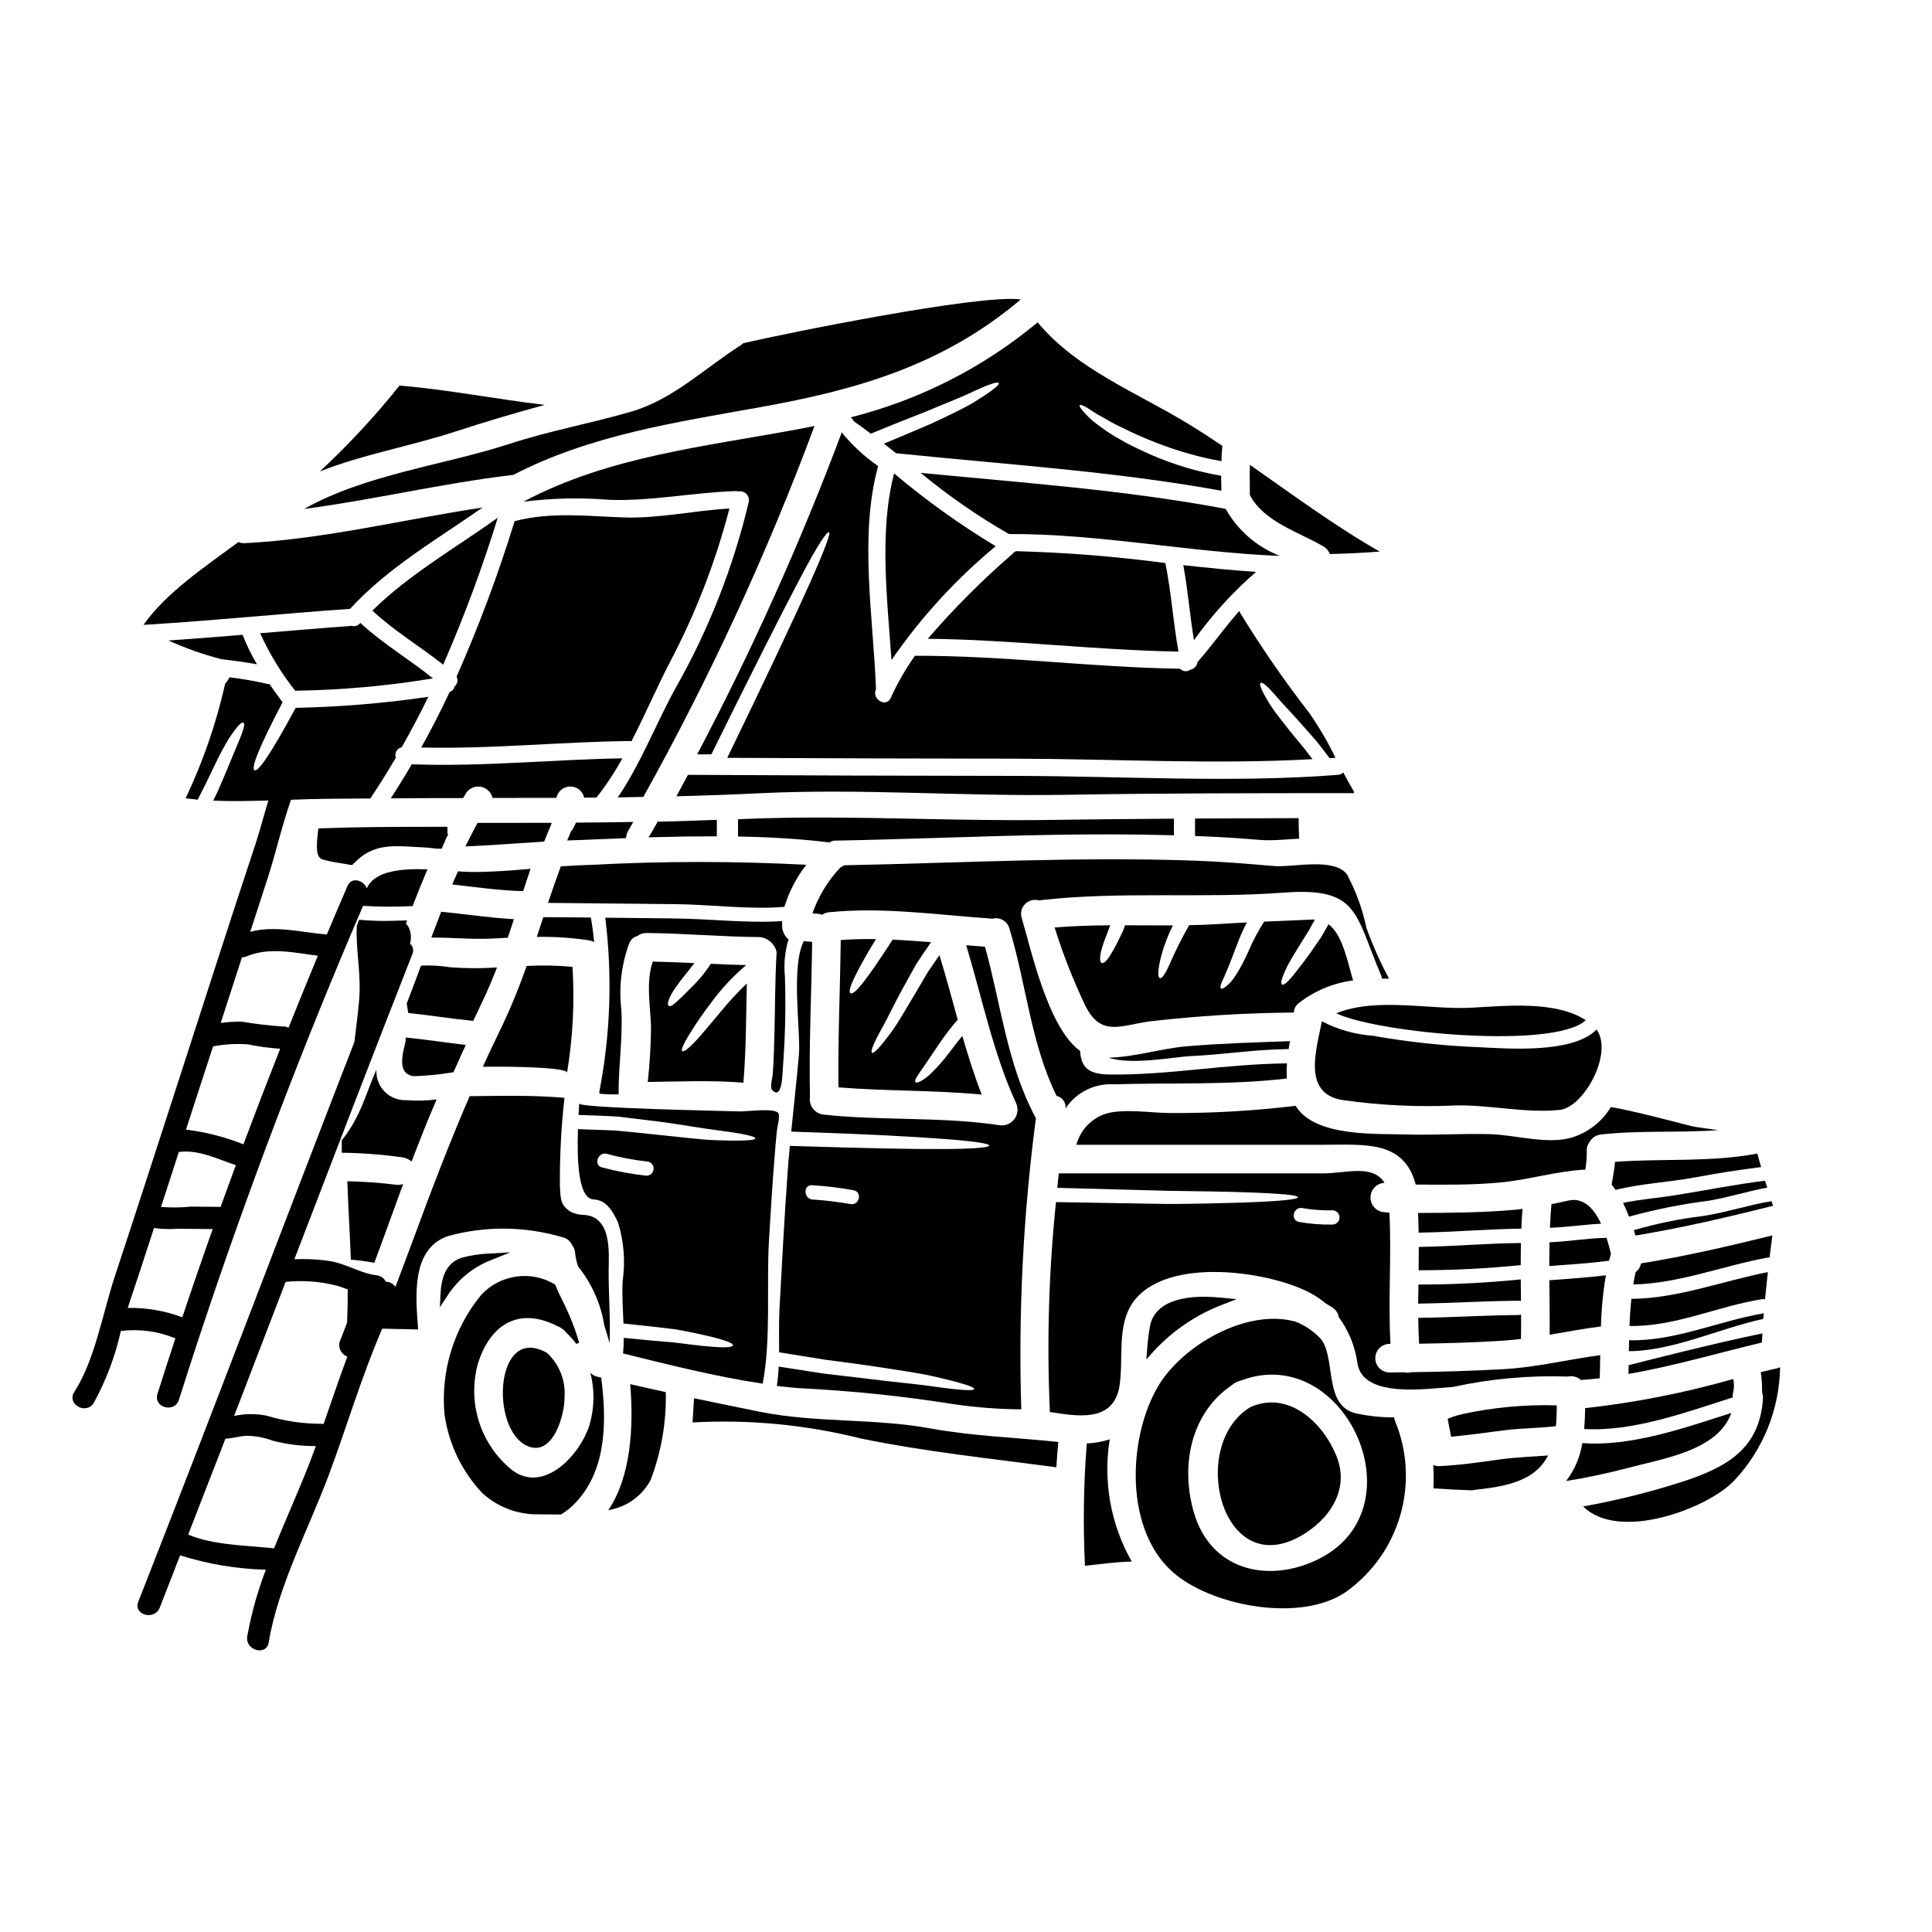 <?xml version="1.0" encoding="UTF-8"?>
<!-- Uploaded to: ICON Repo, www.svgrepo.com, Generator: ICON Repo Mixer Tools -->
<svg fill="#000000" width="800px" height="800px" version="1.1" viewBox="144 144 512 512" xmlns="http://www.w3.org/2000/svg">
 <g>
  <path d="m351.28 389.54c-0.023-0.477-0.023-0.957 0-1.438-9.488 0.605-19.152-0.605-28.613-0.703-6.082-0.051-12.203-0.125-18.27-0.203 1.922 15.363 1.391 30.934-1.574 46.129 0.043 0.164 0.051 0.336 0.023 0.504 1.695 0.184 3.406 0.246 5.113 0.176 0-0.102-0.023-0.199-0.023-0.305-0.023-7.441 1.137-14.586 0.73-22.105l0.004 0.004c-0.707-5.965 0.012-12.008 2.094-17.641 0.375-0.961 1.195-1.676 2.195-1.918 0.668-0.535 1.508-0.812 2.363-0.785 10.043 0.078 20.039 1.012 30.078 1.086 2.172 0.246 3.949 1.852 4.414 3.988-0.43 7.191-0.395 14.383-0.578 21.578-0.078 3.606-0.203 7.191-0.457 10.801-0.051 0.703-0.754 3.481-0.223 4.062 2.363 2.699 2.699-2.648 2.773-3.609 0.223-3.106 0.43-6.234 0.578-9.336 0.262-5.703 0.297-11.406 0.102-17.109l0.004-0.004c-0.336-3.285-0.008-6.609 0.961-9.766-1.031-0.836-1.648-2.078-1.695-3.406z"/>
  <path d="m486.64 360.82c-8.188 0.027-16.531 0.051-24.965 0.098h-0.977v4.621l0.945 0.039c5.57 0.23 11.02 0.57 16.227 1.008 0.707 0.059 1.465 0.086 2.254 0.086 1.832 0 3.863-0.137 5.977-0.281l2.195-0.145-0.047-0.965c-0.047-1.047-0.098-2.344-0.098-3.488v-0.988z"/>
  <path d="m300.73 373.19c-2.699 0.074-5.398 0.227-8.102 0.395-1.188 3.227-2.32 6.457-3.406 9.691 11.156 0.074 22.281 0.25 33.457 0.328 9.566 0.074 19.605 1.488 29.195 0.73v-0.004c1.238-4.043 3.203-7.824 5.809-11.152-18.973-0.996-37.98-0.992-56.953 0.012z"/>
  <path d="m341.01 430.92c0.73-8.73 0.703-17.516 0.906-26.297v0.004c-2.371 2.269-4.606 4.68-6.691 7.219-2.363 2.801-4.188 5.023-5.652 6.691-2.93 3.328-4.363 4.328-4.769 4.039-0.406-0.293 0.25-1.922 2.625-5.652 1.18-1.871 2.801-4.266 5.074-7.269v-0.004c2.688-3.641 5.785-6.957 9.234-9.891-3.129-0.074-6.231-0.199-9.359-0.355-1.203 1.883-2.59 3.644-4.141 5.254-1.574 1.637-2.852 2.824-3.781 3.758-1.895 1.82-2.727 2.449-3.231 2.168-0.395-0.25-0.328-1.461 1.133-3.859h-0.004c1.004-1.52 2.082-2.984 3.234-4.391 0.754-0.934 1.574-1.969 2.422-3.106-3.684-0.172-7.34-0.328-11.02-0.395-1.82 5.301-0.68 11.637-0.457 17.059h-0.004c-0.031 4.961-0.316 9.91-0.859 14.84 8.461-0.113 16.91-0.492 25.34 0.188z"/>
  <path d="m502.51 354.26 0.395-0.305c-1.035-1.715-1.992-3.484-2.926-5.25-0.375 0.371-0.867 0.594-1.391 0.637-28.086 2.191-57.027 0.328-85.219 0.277-29.016-0.023-58.035-0.117-87.059-0.277-1.012 1.891-2.019 3.781-3.055 5.676 7.293-0.176 14.562-0.43 21.852-0.789 27.281-1.34 54.457 0.887 81.785 0.395 25.234-0.43 49.941-0.43 75.18-0.43h0.004c0.148 0.008 0.293 0.031 0.434 0.066z"/>
  <path d="m367.2 258.77c-0.023-0.027-0.047-0.281-0.074-0.305v0.004c-10.977 29.262-23.793 57.801-38.371 85.441h3.758c11.207-22.711 18.75-37.625 23.617-46.84 4.894-9.312 7.086-12.266 7.57-12.035 0.484 0.227-0.859 4.012-5.148 13.648-4.16 9.289-11.074 24.008-21.824 46.152 25.535 0.125 51.082 0.203 76.633 0.227 25.941 0.051 52.492 1.574 78.457 0.125-0.707-0.934-1.391-1.82-2.047-2.676-1.414-1.738-2.723-3.301-3.887-4.723-2.293-2.93-4.137-5.176-5.324-7.086-2.363-3.832-2.926-5.453-2.473-5.727 0.453-0.277 1.82 0.809 4.594 4.086 1.414 1.641 3.434 3.684 5.852 6.434 1.234 1.391 2.602 2.93 4.113 4.644 1.18 1.438 2.398 3.078 3.711 4.769l1.574-0.078v0.008c-2.016-4.156-4.352-8.145-6.988-11.934-6.566-8.465-12.656-17.285-18.246-26.422-0.094-0.191-0.18-0.383-0.254-0.582-3.856 4.328-7.242 9.188-11.098 13.574l-0.004 0.004c-0.121 1-0.879 1.809-1.867 1.996-0.848 0.641-2.043 0.527-2.758-0.258-23.418-0.352-46.684-3.481-70.102-3.43-0.051 0-0.078-0.027-0.125-0.027-2.5 3.519-4.656 7.273-6.434 11.207-1.18 2.672-5.117 0.328-3.914-2.32 0-0.027 0-0.027 0.023-0.051 0.023-0.023-0.023-0.051-0.023-0.102-0.68-18.621-4.519-40.539 0.578-58.973l0.004-0.004c-3.562-2.461-6.769-5.406-9.523-8.75z"/>
  <path d="m476.87 295.56c-6.461-0.43-12.895-1.082-19.285-1.789 1.211 6.586 1.738 13.273 2.824 19.883h0.004c4.746-6.66 10.273-12.734 16.457-18.094z"/>
  <path d="m349.34 449.77c0.152-2.019 0.332-4.012 0.531-6.031 0.074-0.887 0.934-4.016 0.395-4.769-1.086-1.414-8.328-0.395-10.121-0.43-3.633-0.125-42.648-0.859-42.648-2.094-0.074 0.934-0.125 1.945-0.176 3.027 3.812 0.125 7.344 0.227 10.602 0.457 3.965 0.477 7.523 0.906 10.75 1.312 6.359 0.859 11.309 1.766 15.09 2.246 7.523 0.957 10.398 1.688 10.398 2.191s-2.953 0.758-10.676 0.48c-3.891-0.148-8.859-0.789-15.27-1.438-3.18-0.332-6.711-0.707-10.629-1.086-3.203-0.176-6.691-0.25-10.422-0.395-0.281 8.5 0.102 18.445 4.137 18.621 3.512 0.152 5.25 3.41 6.516 6.207 1.539 5.023 1.941 10.324 1.18 15.52-0.176 3.734 0.074 7.445 0.227 11.156 5.449 0.555 10.016 1.086 13.754 1.539 3.887 0.68 6.887 1.363 9.184 1.895 4.543 1.109 6.207 1.867 6.082 2.363s-1.941 0.703-6.562 0.277c-2.293-0.176-5.297-0.605-9.133-1.059-3.637-0.281-8.027-0.68-13.25-1.211 0 1.391-0.051 2.754-0.176 4.141 12.109 2.977 24.605 6.156 37 7.996 2.269-12.012 0.957-25.867 1.664-37.926 0.441-7.648 0.922-15.301 1.555-22.992zm-34.016 5.805c-3.938-0.422-7.836-1.148-11.66-2.172-2.398-0.43-1.363-4.086 1.012-3.656 3.492 0.953 7.051 1.637 10.648 2.043 1.043 0 1.891 0.848 1.891 1.895 0 1.043-0.848 1.891-1.891 1.891z"/>
  <path d="m380.25 318.92c7.777-11.277 17.07-21.43 27.621-30.168-9.473-5.707-18.477-12.156-26.926-19.285-4 15.277-1.809 33.34-0.695 49.453z"/>
  <path d="m456.31 316.68c-1.414-7.797-1.895-15.691-3.481-23.465-13.133-1.75-26.352-2.801-39.598-3.148-0.172 0.145-0.367 0.254-0.578 0.324-0.039 0.082-0.09 0.16-0.148 0.23-8.094 6.988-15.656 14.562-22.637 22.66 22.207 0.223 44.262 3.023 66.441 3.398z"/>
  <path d="m282.75 276.94c-0.023 0.023-0.023 0.023-0.051 0.023 7.547-0.965 15.176-1.133 22.762-0.504 11.305 0.395 22.258-1.969 33.539-2.32 0.211 0.008 0.422 0.043 0.629 0.102 0.777-0.164 1.582 0.074 2.148 0.633 0.562 0.559 0.809 1.363 0.652 2.144-4.078 17.203-10.57 33.746-19.285 49.133-5.223 9.41-9.285 20.16-15.418 29.168 2.242-0.023 4.492-0.102 6.762-0.125 17.594-31.574 32.758-64.441 45.367-98.312-1.438 0.305-2.902 0.578-4.363 0.859-24.719 4.613-50.234 7.215-72.742 19.199z"/>
  <path d="m363.79 367.26 0.285-0.16h-0.004c0.391-0.219 0.828-0.332 1.277-0.324 9.238-0.172 18.641-0.469 27.738-0.746 20-0.621 40.676-1.266 60.969-0.691l1.047 0.023v-4.398h-0.992c-10.703 0.074-21.457 0.176-32.055 0.328-11.637 0.168-23.348-0.062-34.68-0.289-15.293-0.305-31.094-0.617-46.84 0.062l-0.945 0.043v4.578l0.969 0.02c8.324 0.164 15.832 0.656 22.938 1.508z"/>
  <path d="m310.91 340.38c0.145 0.012 0.289 0.035 0.43 0.074 3.543-6.914 6.664-14.105 9.918-20.441v0.004c6.938-13.078 12.32-26.922 16.047-41.25-9.312 0.504-18.57 2.672-27.91 2.363-9.738-0.332-19.48-1.543-29.016 0.984v-0.004c-4.316 14.027-9.453 27.789-15.383 41.211 0.48 0.871 0.258 1.961-0.527 2.574-0.137 0.699-0.641 1.266-1.312 1.488-2.32 4.996-4.844 9.891-7.519 14.707 18.457 0.457 36.828-1.508 55.273-1.711z"/>
  <path d="m333.97 365.64v-4.375l-1.02 0.035c-4.691 0.176-9.398 0.355-14.086 0.43h-0.57l-0.277 0.5c-0.395 0.719-0.789 1.438-1.215 2.133l-0.938 1.547 1.805-0.051c5.07-0.148 10.234-0.227 15.316-0.227z"/>
  <path d="m275.91 281.21c-11.23 8.027-23.367 14.914-33.234 24.605 5.777 5.398 12.594 9.445 18.773 14.336v-0.004c5.543-12.699 10.371-25.699 14.461-38.938z"/>
  <path d="m247.55 355.57c6.383-0.051 12.785-0.078 19.203-0.074 0.25-0.43 0.477-0.887 0.727-1.285v-0.004c0.852-1.305 2.402-1.977 3.938-1.703 1.535 0.277 2.758 1.441 3.106 2.961 5.629 0 11.27-0.008 16.926-0.023h-0.004c0.359-1.738 1.887-2.992 3.664-3.008 1.777-0.012 3.324 1.223 3.707 2.957 1.086-0.023 2.172-0.023 3.254-0.023 2.562-3.273 4.859-6.754 6.863-10.398-18.621 0.305-37.172 2.269-55.816 1.574-1.785 3.07-3.629 6.051-5.566 9.027z"/>
  <path d="m310.03 365.36c0.059-0.352 0.172-0.691 0.344-1l1.457-2.543-1.73 0.031c-4.285 0.074-8.547 0.125-12.832 0.148h-0.629l-0.262 0.574c-0.207 0.457-0.438 0.898-0.695 1.328-0.109 0.137-0.223 0.27-0.344 0.395l-1.023 2.445 15.566-0.625z"/>
  <path d="m288.21 367.04 0.227-0.586c0.215-0.562 0.453-1.113 0.684-1.664 0.191-0.461 0.395-0.922 0.574-1.383l0.539-1.352-19.68 0.023-0.281 0.516c-0.762 1.398-1.477 2.793-2.188 4.219l-0.746 1.5 1.672-0.078c3.606-0.16 7.199-0.395 10.801-0.656 2.582-0.176 5.164-0.355 7.758-0.504z"/>
  <path d="m258.3 392.46c5.652-0.023 11.305 0.582 17.008 0.227 1.086-0.051 2.172-0.102 3.254-0.176 0.555-1.641 1.113-3.277 1.641-4.922-6.461-0.355-12.871-1.34-19.285-1.969-0.883 2.273-1.742 4.535-2.617 6.84z"/>
  <path d="m284.61 374.25c-5.25 0.457-10.473 0.859-15.695 0.836-0.984 0-2.195-0.074-3.543-0.176-0.504 1.16-1.035 2.32-1.516 3.484 6.258 0.703 12.492 1.613 18.801 1.766 0.621-1.973 1.273-3.941 1.953-5.91z"/>
  <path d="m571.1 457.93c0.352 0.453 0.703 0.91 1.035 1.414 6.91-1.742 14.102-2.019 21.121-3.332 5.801-1.082 11.605-1.992 17.461-2.723-0.355-1.18-0.68-2.398-1.008-3.582-12.441 2.363-25.109 1.258-37.703 2.195-0.176 2.023-0.582 4.031-0.906 6.027z"/>
  <path d="m563.83 522.7c12.848 0.789 27.332-4.543 39.391-8.375-0.07-0.508-0.027-1.027 0.125-1.516 0.234-1.109 0.227-2.254-0.023-3.359-12.84 3.672-25.969 6.254-39.242 7.723-0.023 1.82-0.098 3.688-0.25 5.527z"/>
  <path d="m611.43 492.04c-12.035 2.019-23.418 7.418-35.707 7.141-0.023 0.961-0.051 1.945-0.051 2.902 11.91-0.125 23.77-5.981 35.605-8.555 0.051-0.48 0.09-0.984 0.152-1.488z"/>
  <path d="m611.07 497.36c-12.516 2.551-32.551 7.672-35.457 8.43-0.023 0.789-0.023 1.574-0.051 2.32 11.914-2.07 23.574-5.512 35.355-8.328z"/>
  <path d="m574.13 462.79c0.586 1.184 1.109 2.398 1.574 3.633 6.871-1.898 13.871-3.297 20.941-4.188 5.324-0.883 10.422-2.523 15.695-3.508-0.199-0.605-0.395-1.211-0.582-1.82-7.871 0.961-15.617 2.523-23.465 3.785-4.727 0.789-9.473 1.098-14.164 2.098z"/>
  <path d="m612.96 477.25c0.227-1.969 0.48-3.914 0.73-5.856-11.559 2.856-22.961 5.512-34.797 7.418-0.168 0.93-0.684 1.762-1.441 2.324-0.25 1.059-0.43 2.168-0.605 3.254 11.938-0.199 24.008-5.023 35.734-7.141 0.125-0.012 0.254-0.012 0.379 0z"/>
  <path d="m418.25 439.83c-7.418-14.055-9.008-29.852-13.223-44.941-1.664-0.125-3.305-0.25-4.973-0.395 4.164 13.777 7.215 28.82 13.168 41.723h0.004c0 0.035 0.008 0.07 0.027 0.102 0.648 1.379 0.492 3.004-0.414 4.231-0.902 1.227-2.406 1.859-3.914 1.648-15.246-2.32-31.32-1.137-46.734-2.824h-0.004c-1.105-0.137-2.106-0.715-2.777-1.609-0.668-0.891-0.941-2.016-0.762-3.113-0.281-13.676 0.395-27.379 0.582-41.055-0.758-0.078-1.492-0.125-2.223-0.176-3.481 6.785-0.754 24.273-1.285 30.102-0.605 6.812-1.363 13.578-2.043 20.363 20.793 0.68 32.426 1.34 40.398 1.945 8.379 0.629 12.086 1.234 12.086 1.738 0 0.504-3.707 0.91-12.164 0.934-8.125 0.051-19.68-0.172-40.68-0.832-0.223 2.363-0.43 4.723-0.605 7.086-0.832 12.039-1.512 24.078-2.144 36.113-0.199 3.832-0.074 7.695-0.098 11.504 4.328 0.707 8.375 1.34 12.086 1.945 4.328 0.578 8.199 1.109 11.711 1.574 7.039 1.086 12.512 1.844 16.676 2.754 8.266 1.895 11.332 2.93 11.23 3.457-0.102 0.527-3.383 0.395-11.684-0.789-4.141-0.578-9.641-1.059-16.652-1.941-3.543-0.43-7.445-0.887-11.762-1.391-3.609-0.555-7.519-1.16-11.734-1.82l0.004 0.004c-0.07 1.715-0.23 3.422-0.48 5.117 1.895 0.227 3.809 0.43 5.703 0.582 13.75 0.668 27.457 2.086 41.055 4.242 5.965 0.875 11.984 1.34 18.016 1.387-0.785-25.801 0.516-51.625 3.887-77.215-0.102-0.145-0.195-0.297-0.277-0.449zm-48.98 23.242c-3.305-0.586-6.641-0.98-9.992-1.184-2.398-0.25-2.422-4.062 0-3.781 3.695 0.215 7.379 0.66 11.02 1.336 2.356 0.547 1.359 4.184-1.027 3.629z"/>
  <path d="m576.98 470.01c0.152 0.48 0.305 0.957 0.43 1.414 12.391-2.019 24.328-4.844 36.469-7.871-0.152-0.395-0.281-0.832-0.395-1.234-6.207 1.012-12.266 3.082-18.523 3.988v-0.004c-6.086 0.742-12.098 1.98-17.98 3.707z"/>
  <path d="m554.57 479.51c5.301-0.395 10.574-0.703 15.852-1.414 0.148-0.629 0.328-1.234 0.504-1.844-0.332-1.312-0.707-2.754-1.18-4.211-5.051 0.074-10.043 0.984-15.117 1.18-0.031 2.066-0.059 4.16-0.059 6.289z"/>
  <path d="m559.64 462.16c-1.516 0.355-3.004 0.656-4.492 0.957-0.176 2.098-0.328 4.164-0.395 6.258 4.543-0.148 9.055-0.859 13.551-1.082-1.852-3.938-4.602-7.043-8.664-6.133z"/>
  <path d="m568.27 495.52c0.109-4.543 0.547-9.07 1.312-13.551-4.973 0.602-9.992 0.934-14.988 1.312 0.051 4.793 0.125 9.617 0.074 14.434 4.519-0.758 9.035-1.613 13.602-2.195z"/>
  <path d="m612.51 481.12c-11.91 2.316-24.008 7.016-36.184 7.086-0.25 2.363-0.395 4.793-0.504 7.191 12.109 0.227 23.34-5.246 35.199-7.117v-0.004c0.246-0.02 0.492-0.004 0.734 0.055 0.227-2.418 0.477-4.816 0.754-7.211z"/>
  <path d="m536.43 421.54c-9.598-0.359-19.16-1.383-28.621-3.055-4.715-0.34-9.309-1.645-13.5-3.832-1.438 7.519-5.246 19.074 5.398 20.859h0.004c10.023 1.438 20.164 1.918 30.281 1.438 8.957-0.176 18.523 2.144 27.379 1.18 6.332-0.68 14.234-14.914 9.742-21.32-6.234 6.574-24.402 5.008-30.684 4.731z"/>
  <path d="m459.56 423.88c8.633-0.395 16.504-1.738 25.941-1.867 0.125-0.707 0.25-1.391 0.355-2.094-9.113 0.328-18.27 0.578-27.379 1.363-6.512 0.527-13.906 2.902-20.695 3.004 6.004 2.082 17.539-0.23 21.777-0.406z"/>
  <path d="m437.21 391.89c0.305-0.789 0.629-1.691 1.008-2.676-4.922 0.027-9.84 0.176-14.738 0.582 2.215 7.062 4.922 13.957 8.102 20.641 4.113 8.352 9.238 5.375 16.926 4.262 12.75-1.48 25.57-2.269 38.406-2.363-0.012-1.004 0.48-1.949 1.309-2.519 4.16-3.254 9.121-5.32 14.359-5.984-1.488-4.894-2.699-12.035-6.512-14.887-0.68 1.207-1.34 2.398-1.969 3.434-1.008 1.461-1.895 2.754-2.723 3.961-1.641 2.32-3.031 4.039-4.039 5.348-2.043 2.625-3.129 3.484-3.582 3.231-0.453-0.25-0.203-1.574 1.312-4.695 0.754-1.539 1.945-3.434 3.41-5.828 0.754-1.18 1.574-2.496 2.473-3.961 0.453-0.859 0.957-1.766 1.488-2.727-0.16-0.02-0.32-0.027-0.48-0.023-4.328 0.176-8.629 0.355-12.945 0.555-1.543 2.391-2.887 4.906-4.012 7.519-0.973 2.293-2.129 4.504-3.457 6.609-0.445 0.688-0.934 1.344-1.465 1.969-0.387 0.406-0.801 0.785-1.234 1.137-0.68 0.531-1.086 0.656-1.285 0.48-0.199-0.176-0.176-0.605 0.098-1.363v0.004c0.184-0.484 0.395-0.957 0.633-1.414 0.25-0.582 0.555-1.262 0.883-2.07 0.703-1.617 1.516-3.836 2.625-6.715 0.75-2.027 1.625-4.008 2.621-5.93-2.363 0.125-4.723 0.227-7.086 0.395-2.723 0.176-5.449 0.281-8.199 0.328-1.93 3.375-3.668 6.852-5.211 10.422-1.238 2.754-2.047 3.758-2.551 3.606-0.504-0.152-0.605-1.414 0.023-4.465 0.758-3.297 1.91-6.492 3.434-9.512-4.238 0.023-8.449-0.027-12.691-0.027-0.152 0.457-0.305 0.91-0.457 1.316-0.48 1.008-0.91 1.941-1.312 2.754-0.789 1.613-1.516 2.797-2.043 3.707-1.062 1.766-1.82 2.363-2.32 2.219-0.504-0.141-0.656-1.082-0.176-3.254 0.375-1.383 0.836-2.738 1.379-4.062z"/>
  <path d="m498.12 412.55c11.578 5.375 58.164 9.516 66.125 1.793-8.266-5.273-21.395-3.734-30.508-3.281-10.738 0.555-25.199-2.848-35.617 1.488z"/>
  <path d="m500.97 375.74c-3.328-4.594-14.484-1.82-19.203-2.223-7.086-0.602-14.105-1.18-21.195-1.438-30.965-1.086-61.926 0.605-92.891 1.234-0.281 0.242-0.605 0.434-0.957 0.555-3.297 3.492-5.824 7.633-7.418 12.164l1.637 0.152c0.32 0.031 0.637 0.105 0.938 0.223 0.543-0.355 1.164-0.582 1.812-0.652 14.41-1.441 28.734 0.703 43.102 1.688 0.074 0 0.125 0.027 0.199 0.027h0.004c1.941-0.52 3.941 0.613 4.492 2.547 4.492 14.711 5.68 30.508 12.516 44.414 1.535 0.324 2.562 1.773 2.363 3.332 2.816-4.266 7.691-6.707 12.793-6.41 15.391-0.457 30.582 0.25 45.875-1.539-0.09-1.336-0.082-2.68 0.027-4.012-16.836 0.203-31.293 3.148-46.938 2.953-5.754-0.047-7.574-1.867-7.898-6.258-8.66-6.231-13.168-27.73-15.492-35.301v-0.004c-0.371-1.297-0.008-2.691 0.949-3.641 0.953-0.949 2.352-1.305 3.644-0.926 0.047 0 0.074-0.027 0.098-0.027 21.348-2.496 43.277-0.43 64.777-2.043 19.934-1.488 18.797 5.512 25.762 21.801 0.141 0.312 0.234 0.645 0.281 0.984 0.605 0 1.234 0 1.867 0.027-2.332-4.34-4.336-8.844-6.004-13.477-1.027-4.938-2.758-9.707-5.141-14.152z"/>
  <path d="m519.82 489.47c8.906-0.125 17.812-0.707 26.699-0.758l-0.004-0.004c0.191-0.004 0.379 0.027 0.555 0.105-0.023-1.918-0.023-3.832-0.051-5.754v-0.004c-9.012 0.91-18.066 1.367-27.125 1.363-0.023 1.691-0.047 3.356-0.074 5.051z"/>
  <path d="m520 474.45c0 2.07-0.023 4.113-0.051 6.184 9.035-0.004 18.062-0.457 27.051-1.363 0-1.945 0.023-3.914 0.051-5.856-9.031 0.074-18.02 0.906-27.051 1.035z"/>
  <path d="m539 444.57c-7.477-0.223-15.016 0.305-22.512 0.074-7.973-0.25-23.723 0.656-28.969-7.316-0.051-0.098-0.102-0.176-0.152-0.277-11.02 1.336-22.109 1.977-33.211 1.918-5.117 0-12.668-1.34-17.512 0.305h0.004c-3.637 1.336-6.394 4.356-7.394 8.098h65.508c11.02 0 21.297-1.211 24.426 10.547 7.418 0.051 14.863 0.148 22.23-0.531 7.477-0.68 14.766-2.953 22.23-3.406 0.152 0 0.305 0.023 0.457 0.023v0.004c0.297-1.633 0.43-3.289 0.395-4.945-0.059-0.848 0.191-1.688 0.707-2.363 0.617-1.156 1.773-1.926 3.078-2.047 10.32-1.156 20.766-0.395 31.062-1.156-3.027-0.457-5.852-0.758-7.191-1.086-7.086-1.82-14.078-3.711-21.254-5.047-2.219 3.703-5.68 6.5-9.762 7.894-6.422 2.293-15.48-0.512-22.141-0.688z"/>
  <path d="m542.26 499.29c1.613-0.102 3.227-0.25 4.816-0.457 0.027-2.144 0.051-4.328 0.027-6.461-0.188 0.062-0.383 0.105-0.582 0.129-8.883 0.051-17.762 0.629-26.672 0.754 0.023 2.269 0.098 4.57 0.223 6.84 7.398-0.117 14.82-0.301 22.188-0.805z"/>
  <path d="m547.48 464.36-1.789 0.223c-8.633 0.789-17.262 0.836-25.891 0.859 0.074 1.742 0.125 3.484 0.148 5.223 9.086-0.125 18.145-0.957 27.23-1.059 0.051-1.738 0.148-3.481 0.301-5.246z"/>
  <path d="m239.34 309.24c-0.539 0.648-1.434 0.883-2.223 0.582-0.105 0.039-0.215 0.062-0.324 0.074-7.973 0.578-15.902 1.258-23.848 1.918 2.453 5.441 5.57 10.562 9.285 15.238 12.234-0.176 24.441-1.273 36.512-3.277-6.297-5.074-13.324-9.188-19.254-14.711-0.043 0.062-0.094 0.125-0.148 0.176z"/>
  <path d="m302.33 508.85c-0.73-0.16-1.391-0.539-1.895-1.086 1.215 4.641 1.109 9.523-0.301 14.109-2.297 7.34-11.785 18.066-20.312 11.809v-0.004c-4.176-3.328-7.266-7.824-8.883-12.914-1.617-5.086-1.688-10.543-0.203-15.672 3.481-10.629 11.18-14.633 20.914-9.691h0.004c0.414 0.133 0.797 0.336 1.137 0.605 0.512 0.293 0.953 0.699 1.289 1.184 0.98 0.906 1.879 1.902 2.672 2.981 0.25-0.105 0.496-0.223 0.73-0.355-1.066-3.648-2.453-7.195-4.148-10.598-0.836-1.617-1.574-3.207-2.246-4.82-3.074-1.855-6.695-2.598-10.25-2.098-3.555 0.496-6.832 2.199-9.281 4.824-7.328 8.902-10.832 20.344-9.742 31.82 1.125 7.812 4.641 15.086 10.07 20.816 4.031 3.648 9.297 5.633 14.734 5.555 1.82 0 3.887 0.047 6.059 0.047 1.598-0.984 3.047-2.199 4.289-3.606 7.871-8.684 7.797-21.602 6.356-32.668z"/>
  <path d="m273.68 478.12 5.559-2.238-5.984 0.344v-0.004c-2.203 0.109-4.394 0.441-6.531 0.992-3.75 1.008-5.707 4.156-5.977 9.633l-0.176 3.57 1.969-2.977c2.668-4.18 6.559-7.434 11.141-9.32z"/>
  <path d="m288.98 502.54c-13.777-7.848-15.215 20.035-5.348 24.605 6.887 3.203 10.016-8.266 9.965-12.641v-0.004c0.383-4.484-1.32-8.895-4.617-11.961z"/>
  <path d="m345.48 518.16c-5.852-1.18-11.707-2.398-17.562-3.609-0.125 2.144-0.223 4.289-0.395 6.41v0.004c14.984-0.836 30.008 0.594 44.566 4.238 17.234 3.543 34.469 5.324 51.855 7.648 0.125-2.246 0.305-4.469 0.527-6.715-11.355-1.211-22.559-1.516-33.852-3.582-14.906-2.727-30.273-1.441-45.141-4.394z"/>
  <path d="m305.2 544.2c4.773-0.754 8.918-3.695 11.207-7.953 2.84-7.438 4.211-15.355 4.039-23.316-3.148-0.68-6.297-1.414-9.445-2.117 0.938 10.699 0.332 24.426-5.801 33.387z"/>
  <path d="m305.3 480.54c0.051-4.469 0.883-14.234-6.637-14.586v-0.004c-1.164 0-2.312-0.27-3.356-0.785-2.953-1.742-2.723-3.809-2.93-6.812-0.066-7.824 0.34-15.645 1.215-23.422-8.352-0.73-16.73-0.527-25.133-0.43-5.227 12.086-9.918 24.301-14.512 36.793-1.691 4.582-3.426 9.152-5.144 13.727-0.59-0.832-1.543-1.336-2.562-1.355-0.449-0.93-1.34-1.559-2.363-1.68-4.258-0.504-7.934-2.977-12.16-3.734h0.004c-3.211-0.508-6.469-0.684-9.715-0.531 10.348-26.988 20.703-53.973 31.273-80.879v0.004c0.441-0.953 0.188-2.086-0.625-2.758 0.445-1.562 0.262-3.234-0.516-4.664-0.168-0.227-0.363-0.434-0.578-0.621 0.109-0.293 0.215-0.578 0.324-0.875l-2.043 0.051c-0.262-0.027-0.527-0.02-0.789 0.02-3.297 0.137-6.602 0.055-9.891-0.246-0.227 0.531-0.395 1.062-0.605 1.574-0.328 6.434 1.234 12.945 0.605 19.832-0.324 3.668-0.789 7.316-1.246 10.969-19.184 49.418-37.871 99.008-57.27 148.34-1.391 3.543 4.328 5.07 5.695 1.574 1.812-4.613 3.586-9.242 5.387-13.859 7.363 2.324 15.008 3.606 22.723 3.812-2.191 5.723-3.844 11.637-4.926 17.668-0.602 3.715 5.086 5.316 5.695 1.574 2.41-14.828 10.688-30.34 15.906-44.332 4.723-12.621 8.715-26.234 14.168-38.793 3.172 0.09 6.344 0.16 9.516 0.211-0.656-8.805-1.895-21.297 7.848-24.73h0.004c10.004-2.766 20.59-2.652 30.531 0.332 1.074 0.25 1.969 1 2.402 2.016 0.465 0.586 0.746 1.297 0.805 2.047 0.133 1.227 0.398 2.438 0.789 3.609 3.637 4.531 6.039 9.93 6.965 15.668 0.504 1.539 0.961 3.102 1.391 4.668 0.281-6.394-0.297-13.008-0.246-19.391zm-71.699 4.262c0.879 0.289 1.723 0.598 2.559 0.906 0 2.785-0.043 5.676-0.172 8.762-0.594 1.594-1.18 3.195-1.844 4.762-0.34 0.816-0.324 1.738 0.035 2.547 0.363 0.805 1.039 1.43 1.871 1.727-2.195 5.93-4.227 11.949-6.297 17.875-0.113-0.027-0.223-0.047-0.34-0.059-5.027 0.02-10.031-0.711-14.844-2.172-2.816-0.543-5.715-0.516-8.52 0.082 4.559-11.84 9.105-23.68 13.645-35.523l0.004 0.004c4.66-0.477 9.371-0.109 13.902 1.09zm-16.965 69.523c-7.231-0.789-16.043-0.789-22.77-3.644 3.297-8.469 6.59-16.941 9.879-25.414 1.848-0.078 3.484-0.609 5.34-0.758v-0.004c2.422-0.023 4.824 0.406 7.086 1.266 3.758 0.988 7.633 1.477 11.52 1.453-0.32 0.879-0.629 1.766-0.957 2.637-2.922 7.809-6.734 16.082-10.098 24.461z"/>
  <path d="m249.03 457.98c-4.309-0.539-8.645-0.852-12.988-0.938 0.25 6.938 0.68 13.855 0.934 20.77 2.07 0.176 4.141 0.453 6.234 0.832 2.269-6.156 4.543-12.312 6.762-18.5 0.281-0.789 0.605-1.574 0.887-2.363-0.59 0.199-1.211 0.266-1.828 0.199z"/>
  <path d="m259.71 435.36c-2.68 0.348-5.383 0.414-8.078 0.199-2.148 0.082-4.234-0.754-5.734-2.297-1.504-1.543-2.277-3.652-2.137-5.801-2.801 6.258-4.137 12.469-9.188 18.727v3.301c5.289 0.062 10.566 0.457 15.801 1.184 0.996 0.09 1.938 0.488 2.699 1.137 2.144-5.574 4.293-11.047 6.637-16.449z"/>
  <path d="m438.09 525.45c-1.973 0.621-4.016 0.988-6.078 1.09-0.855 10.777-1.016 21.602-0.48 32.398 4.141-0.43 8.266-1.012 12.391-1.109-5.574-9.812-7.633-21.234-5.832-32.379z"/>
  <path d="m602.82 518.44c-12.266 3.938-26.57 8.98-39.492 7.996-0.559 3.66-2.035 7.113-4.293 10.047 5.473-0.871 10.898-2.016 16.254-3.434 9.387-2.5 23.996-4.594 27.531-14.609z"/>
  <path d="m530.37 519.04c-0.91 0.25-1.82 0.602-2.723 0.934 0.277 1.574 0.605 3.18 0.906 4.769 4.894-0.43 9.742-1.18 14.637-1.766 4.328-0.531 8.805-0.48 13.145-1.035 0.176-1.82 0.227-3.684 0.227-5.512h0.004c-8.418-0.246-16.832 0.535-25.059 2.324-0.363 0.145-0.746 0.242-1.137 0.285z"/>
  <path d="m525.4 532.54c-0.539 0.023-1.078-0.082-1.574-0.301 0.133 2.055 0.148 4.117 0.047 6.18 3.41 0.254 6.84 0.43 10.273 0.531 0.148-0.023 0.328-0.074 0.504-0.102 6.082-0.68 13.906-1.613 18.043-6.734v-0.004c0.602-0.742 1.129-1.547 1.574-2.394-4.211 0.328-8.449 0.453-12.641 1.031-5.402 0.758-10.773 1.539-16.227 1.793z"/>
  <path d="m610.62 507.64c0.27 1.793 0.387 3.609 0.352 5.422 0.199 0.516 0.277 1.066 0.227 1.617-0.883 13.383-9.715 18.219-21.625 22.082l0.004-0.004c-8.523 2.727-17.215 4.887-26.02 6.465 9.512 9.445 32.93 0.527 39.918-6.738 7.715-8.156 12.09-18.906 12.266-30.133-0.188 0.082-0.379 0.148-0.578 0.203-1.516 0.328-3.012 0.707-4.543 1.086z"/>
  <path d="m513.44 519.62c-3.391 0.012-6.773-0.344-10.09-1.059-8.531-2.019-5.324-13.957-9.086-19.457-1.898-2.156-4.289-3.824-6.965-4.871-13.223-3.582-30.129 6.539-36.387 17.137-8.023 13.547-9.262 38.785 4.82 50.039 10.469 8.352 33.062 12.539 44.871 4.519h-0.004c7.004-4.953 12.113-12.141 14.492-20.379 2.383-8.242 1.891-17.043-1.391-24.969-0.117-0.312-0.207-0.633-0.262-0.961zm-21.121 38.082c-12.988 5.801-27.453 2.168-31.883-12.723-3.66-12.363-0.984-26.418 9.992-33.891l0.004 0.004c0.695-0.613 1.539-1.039 2.445-1.238 27.719-10.496 48.309 34.926 19.441 47.848z"/>
  <path d="m475.36 516.9c-16.504 10.016-7.797 45.949 13.145 34.266 7.648-4.262 13.301-12.266 9.691-21.254-3.586-8.898-12.672-17.508-22.836-13.012z"/>
  <path d="m559.44 508.8c1.258-0.266 2.57 0.066 3.543 0.906 1.664-0.125 3.305-0.25 4.973-0.453 0.051-2.043 0.098-4.086 0.125-6.133-8.66 1.18-17.035 3.254-25.84 3.734-8.078 0.453-16.176 0.68-24.277 0.789-0.66 0.172-1.355 0.18-2.019 0.023-1.258 0.027-2.547 0.051-3.809 0.051-2.043-0.066-3.664-1.742-3.664-3.785 0-2.043 1.621-3.719 3.664-3.785 0.125 0 0.227-0.051 0.355-0.051-0.656-11.555 0.305-23.168-0.281-34.746-0.453 0-0.883-0.102-1.336-0.102-2.062-0.113-3.676-1.82-3.676-3.887s1.613-3.773 3.676-3.887h0.047c-3.148-5.047-10.234-2.523-16.172-2.523h-70.164c-0.125 1.285-0.277 2.551-0.395 3.836 11.66 0.305 21.422 0.555 29.477 0.789 8.531 0.129 15.188 0.203 20.262 0.395 10.168 0.328 14.027 0.789 14.027 1.312s-3.859 1.008-14.027 1.391c-5.074 0.148-11.734 0.352-20.262 0.395-8.152-0.125-18.02-0.305-29.828-0.504l0.004-0.004c-1.91 18.48-2.449 37.078-1.617 55.641 6.691 0.984 16.859 3.102 18.449-6.914 1.035-6.488-0.504-14.609 2.648-20.641 7.391-14.031 36.336-10.148 47.945-3.988h-0.004c1.449 0.773 2.809 1.699 4.062 2.758 0.633 0.395 1.285 0.73 1.895 1.18 0.832 0.578 1.402 1.469 1.574 2.473 2.641 3.59 4.34 7.785 4.941 12.199 1.441 9.59 19.203 6.609 25.234 6.297v0.004c10.004-2.191 20.238-3.121 30.469-2.769zm-62.43-40.277c-2.941 0.051-5.887-0.184-8.785-0.703-2.398-0.531-1.414-4.164 0.961-3.66 2.582 0.453 5.203 0.648 7.824 0.582 0.52-0.023 1.023 0.164 1.395 0.523 0.375 0.355 0.586 0.852 0.586 1.367s-0.211 1.012-0.586 1.371c-0.371 0.355-0.875 0.543-1.395 0.52z"/>
  <path d="m471.72 488.29-4.086-0.395c-11.07-1.113-17.777 1.598-18.895 7.617h0.004c-0.336 1.926-0.578 3.871-0.715 5.824l-0.234 2.934 1.969-2.199-0.004-0.004c5.023-5.434 11.23-9.637 18.137-12.293z"/>
  <path d="m301.45 393.7c-0.199-2.191-0.48-4.363-0.859-6.535-4.215-0.051-8.402-0.102-12.617-0.102l-1.723 5.227c4.731-0.094 9.457 0.227 14.133 0.961 0.379 0.082 0.742 0.234 1.066 0.449z"/>
  <path d="m228.35 363.55-0.141 1.434c-0.305 2.918-0.645 6.219 1.309 6.793 1.48 0.418 2.988 0.73 4.512 0.934 0.898 0.141 1.797 0.289 2.68 0.477l0.609 0.039 0.656-0.617c4.695-4.844 9.715-4.555 16.086-4.164 0.863 0.051 1.742 0.102 2.648 0.145 0.527 0.02 1.055 0.086 1.574 0.152h0.004c0.703 0.102 1.41 0.16 2.117 0.172h0.617l0.27-0.555c0.195-0.395 0.395-0.879 0.59-1.355v0.004c0.25-0.711 0.586-1.387 1-2.016-0.086 0.062-0.195 0.094-0.301 0.09v-1.969h-3.633c-10.035 0-19.855 0.031-29.742 0.395z"/>
  <path d="m272.02 409.02c1.367-2.824 2.551-5.727 3.688-8.633-4.144 0.277-8.301 0.262-12.441-0.051-2.543-0.414-5.125-0.559-7.699-0.43-1.234 3.356-2.496 6.715-3.781 10.02 0.125 0.859 0.25 1.688 0.395 2.523 5.754 0.605 11.48 1.539 17.234 2.094 0.867-1.84 1.723-3.68 2.606-5.523z"/>
  <path d="m264.16 428.16 1.086-2.418c0.539-1.18 1.074-2.398 1.633-3.598l0.57-1.223-1.344-0.164c-1.602-0.195-3.203-0.395-4.801-0.617-2.902-0.395-5.801-0.766-8.715-1.074l-1.09-0.113v0.941l-0.102 0.426c-0.652 2.652-1.469 5.961-0.047 7.734v-0.004c0.648 0.773 1.629 1.191 2.637 1.129h0.102c2.992-0.102 5.973-0.387 8.93-0.848z"/>
  <path d="m294.28 428.27c1.531-9.262 2.016-18.664 1.441-28.035-4.043-0.395-8.113-0.477-12.168-0.238-2.004 5.769-4.336 11.418-6.984 16.922-1.574 3.254-3.148 6.539-4.621 9.793 8.43-0.133 22.332 0.172 22.332 1.559z"/>
  <path d="m202.35 318.61 0.227 0.074c3.18 0.355 6.359 0.789 9.512 1.363h0.004c-1.477-2.504-2.75-5.117-3.809-7.82-6.562 0.555-13.094 1.059-19.656 1.512h-0.004c4.434 2.004 9.023 3.633 13.727 4.871z"/>
  <path d="m494.89 288.91c0.707 0.457 1.246 1.129 1.539 1.914 4.418-0.102 8.809-0.305 13.199-0.656-11.91-6.785-23.09-15.09-34.395-22.984-0.078 2.672-0.027 5.348 0 8.023 3.785 7.191 13.074 9.789 19.656 13.703z"/>
  <path d="m279.97 269.88c20.469-10.602 42.973-13.93 65.461-17.969 25.977-4.644 48.625-11.23 69.09-28.562-10.98-1.465-63.109 9.156-73.562 11.605-0.211 0.219-0.449 0.414-0.707 0.578-9.566 6.082-17.84 14.309-28.992 17.562-10.676 3.106-21.625 5.074-32.223 8.531-17.191 5.606-38.23 8.09-54.457 17.258 18.426-2.422 36.543-6.785 54.984-8.98 0.156-0.023 0.281 0 0.406-0.023z"/>
  <path d="m288.35 251.3c-12.848-1.516-25.586-4.039-38.48-5.117-6.461 8.086-13.508 15.688-21.086 22.742 11.508-4.543 23.945-6.66 36.035-10.602 7.836-2.559 15.656-4.879 23.531-7.023z"/>
  <path d="m411.37 285.52c23.945-0.102 47.766 4.844 71.793 5.801-6.082-2.375-11.152-6.781-14.359-12.465-26.688-5.023-53.773-6.914-80.805-9.535 7.312 6.055 15.133 11.477 23.371 16.199z"/>
  <path d="m369.65 254.76c0.203 0.332 0.48 0.633 0.707 0.938 1.488 1.059 2.977 2.117 4.418 3.227 5.727-2.363 10.598-4.289 14.684-5.879 4.695-1.992 8.426-3.43 11.18-4.691 5.477-2.598 7.773-3.305 8.051-2.856 0.277 0.453-1.512 1.969-6.836 5.25-2.648 1.574-6.332 3.305-11.02 5.512-3.582 1.539-7.781 3.316-12.594 5.324 1.086 0.832 2.168 1.688 3.231 2.523 28.793 2.977 57.711 4.769 86.199 9.941-0.023-1.312-0.023-2.648-0.051-3.965l-0.004 0.004c-6.273-1.086-12.398-2.906-18.246-5.422-2.699-1.18-5.047-2.32-7.086-3.383-2.019-1.18-3.785-2.121-5.223-3.148-1.438-1.027-2.625-1.922-3.586-2.676-0.75-0.68-1.465-1.395-2.144-2.144-1.035-1.16-1.363-1.738-1.18-1.945 0.18-0.203 0.859 0.051 2.144 0.809 0.656 0.395 1.438 0.938 2.422 1.574 1.062 0.555 2.297 1.262 3.734 2.094s3.281 1.613 5.25 2.625c2.019 0.934 4.328 1.941 6.961 2.953l0.004-0.004c5.508 2.148 11.211 3.754 17.031 4.801 0.023-1.34 0.098-2.699 0.25-4.062-2.953-1.996-5.957-3.938-8.957-5.777-13.602-8.328-29.676-14.484-39.996-26.949l-0.004-0.004c-14.41 11.988-31.332 20.586-49.508 25.16 0.043 0.074 0.117 0.098 0.168 0.172z"/>
  <path d="m271.89 278.5c-21.02 3.148-41.688 8.352-62.977 9.445v0.004c-0.59 0.047-1.18-0.059-1.719-0.305-8.957 6.609-19.176 13.422-25.16 21.949 18.27-1.082 36.492-2.977 54.734-4.238 10.062-10.98 23.008-18.375 35.121-26.855z"/>
  <path d="m376.16 392.87c-3.148-0.051-6.231 0.023-9.359 0.25-0.152 13.02-0.754 26.016-0.605 39.039 12.594 1.035 25.434 0.703 37.98 1.918-1.969-5.023-3.609-10.234-5.148-15.543-1.312 1.574-2.449 3.102-3.484 4.441v-0.004c-1.391 1.875-2.93 3.637-4.594 5.273-0.895 0.922-1.922 1.707-3.051 2.324-0.707 0.355-1.113 0.395-1.285 0.199-0.172-0.191-0.102-0.629 0.277-1.285s1.086-1.574 2.019-2.977c0.934-1.402 2.168-3.203 3.785-5.578h-0.004c1.547-2.348 3.258-4.586 5.117-6.691-1.574-5.754-3.148-11.508-4.844-17.109-1.059 1.539-2.094 3.055-3.055 4.441-1.414 2.398-2.699 4.57-3.832 6.512-2.363 3.938-4.141 7.086-5.781 9.312-3.301 4.469-4.816 5.93-5.223 5.602-0.406-0.332 0.305-2.32 2.93-7.016 1.312-2.363 2.824-5.578 4.996-9.59 1.137-2.019 2.363-4.266 3.734-6.762 1.18-1.844 2.574-3.836 4.016-5.93-3.41-0.281-6.789-0.531-10.195-0.68-3.543 5.512-6.035 9.086-7.75 11.281-1.918 2.422-2.953 3.203-3.406 2.926-0.453-0.281-0.25-1.488 1.109-4.328v-0.008c1.715-3.434 3.602-6.777 5.652-10.02z"/>
  <path d="m190.48 498.68c-1.613 4.914-3.211 9.82-4.754 14.711-1.145 3.633 4.551 5.188 5.691 1.574 1.754-5.555 3.555-11.125 5.394-16.703 0.086-0.188 0.152-0.383 0.199-0.582 12.668-38.27 27.367-76.883 43.207-113.62h-0.004c4.375 0.277 8.758 0.297 13.133 0.059 1.262-3.277 2.574-6.535 3.938-9.742-6.562-0.223-13.422 0.332-15.773 4.445-0.113 0.199-0.184 0.395-0.293 0.598-0.863-2.148-4.016-3.199-5.148-0.586-1.844 4.254-3.656 8.551-5.469 12.848-0.047 0-0.078-0.031-0.125-0.035-6.777-0.602-13.539-2.445-20.156-0.711 1.516-4.656 3.004-9.32 4.535-13.973 2.121-6.461 3.812-14.059 6.273-21.02 3.473-0.125 6.93-0.242 10.34-0.262l10.676-0.078c2.363-3.543 4.594-7.141 6.762-10.801-0.207-0.57-0.156-1.203 0.137-1.73 0.297-0.531 0.809-0.906 1.402-1.027 2.5-4.394 4.867-8.859 7.066-13.383v0.004c-11.645 1.707-23.387 2.684-35.152 2.922-7.141 13.25-10.066 17.012-10.926 16.531-0.859-0.48 0.633-5 7.477-18.07-0.051-0.047-0.125-0.074-0.176-0.148-1.133-1.516-2.242-3.055-3.328-4.617h-0.004c-0.117 0.012-0.234 0.012-0.352 0-3.391-0.789-6.816-1.387-10.27-1.793-0.23 0.617-0.602 1.172-1.086 1.617-2.359 10.508-5.883 20.723-10.5 30.457 1.059 0.125 2.144 0.25 3.203 0.355 0.73-1.465 1.465-2.856 2.094-4.141 0.887-1.844 1.668-3.508 2.398-4.996 1.137-2.43 2.402-4.793 3.789-7.086 2.246-3.383 3.383-4.465 3.836-4.188 0.457 0.277 0.125 1.844-1.441 5.43-0.754 1.816-1.738 4.211-3.004 7.266-0.652 1.539-1.387 3.254-2.195 5.148-0.43 0.91-0.883 1.867-1.387 2.824 4.844 0.211 9.75 0.117 14.637-0.043-1.238 4.082-2.312 8.219-3.543 11.953-6.297 18.965-12.395 37.984-18.539 56.992-6.199 19.121-12.355 38.246-18.66 57.324-3.109 9.414-5.223 22.043-10.691 30.469-2.078 3.195 3.031 6.16 5.117 2.981 3.301-6.004 5.734-12.441 7.223-19.129 4.906-0.605 9.883 0.07 14.449 1.961zm0.91-49.383c5.18-0.727 10.176 1.848 15.109 3.488-1.359 3.684-2.715 7.363-4.043 11.051l-7.797-0.078c-2.656 0.27-5.328 0.305-7.988 0.098 1.57-4.844 3.144-9.699 4.719-14.559zm9.055-27.988h-0.004c3.062-0.59 6.191-0.77 9.301-0.539 2.805 0.586 5.648 0.977 8.508 1.16-3.316 8.398-6.562 16.84-9.742 25.328-4.883-1.949-9.996-3.258-15.219-3.894 0.977-3.019 1.953-6.035 2.938-9.055 1.418-4.34 2.836-8.668 4.234-13zm8.891-23.859c6.141-2.547 12.543-0.973 18.895-0.164-2.625 6.328-5.215 12.691-7.777 19.094l-0.004-0.004c-0.453-0.266-0.98-0.387-1.508-0.344-3.644-0.238-7.273-0.668-10.871-1.289-1.867-0.02-3.738 0.098-5.59 0.355 1.879-5.809 3.762-11.617 5.652-17.422 0.418 0.02 0.836-0.059 1.223-0.227zm-31.488 93.16c2.363-7.051 4.684-14.109 6.965-21.18 2.027 0.301 4.086 0.367 6.129 0.199l9.414 0.09c-2.762 7.793-5.445 15.586-8.051 23.375l0.004 0.004c-4.613-1.734-9.512-2.578-14.434-2.488z"/>
 </g>
</svg>